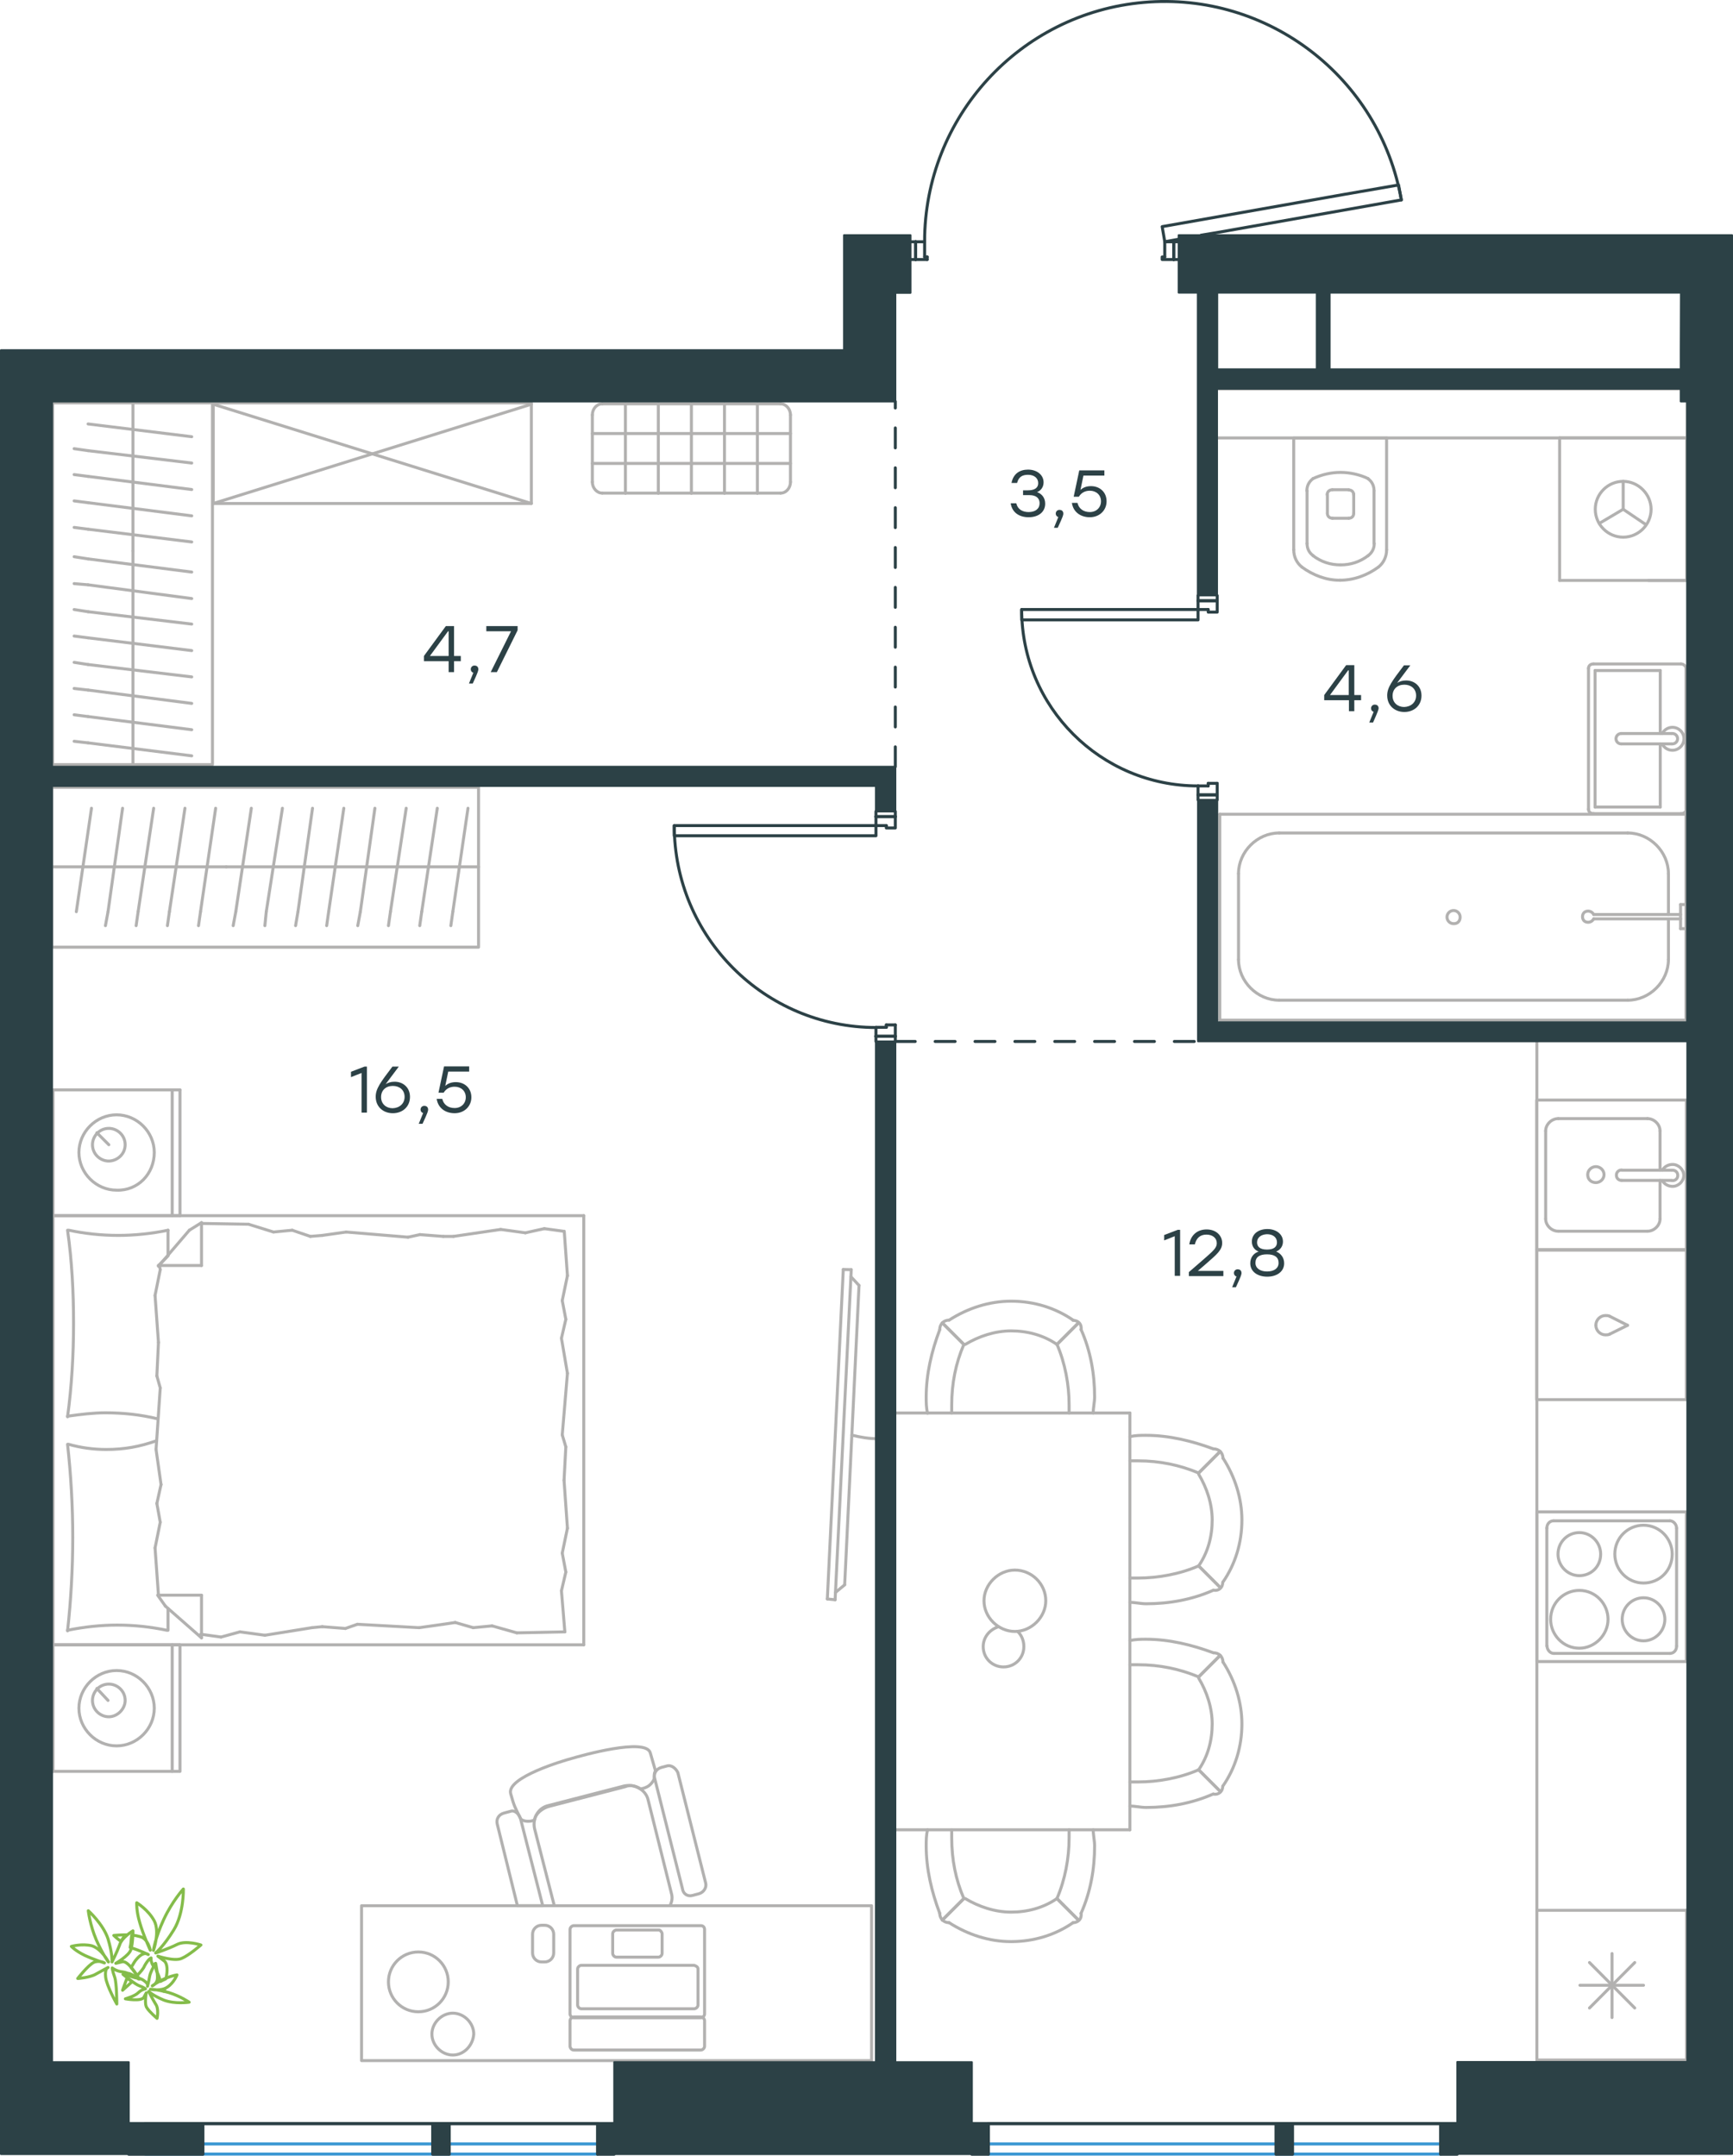 <?xml version="1.0" encoding="utf-8"?>
<!-- Generator: Adobe Illustrator 26.5.0, SVG Export Plug-In . SVG Version: 6.00 Build 0)  -->
<svg version="1.1" id="Слой_1" xmlns="http://www.w3.org/2000/svg" xmlns:xlink="http://www.w3.org/1999/xlink" x="0px" y="0px"
	 viewBox="0 0 869.5 1081.5" style="enable-background:new 0 0 869.5 1081.5;" xml:space="preserve">
<style type="text/css">
	.st0{fill:none;stroke:#B2B1B0;stroke-width:1.5;stroke-linecap:round;stroke-linejoin:round;stroke-miterlimit:22.926;}
	.st1{fill:none;stroke:#2C4146;stroke-width:1.5;stroke-linecap:round;stroke-linejoin:round;stroke-miterlimit:22.926;}
	.st2{fill:none;stroke:#3996D2;stroke-width:1.5;stroke-linecap:round;stroke-linejoin:round;stroke-miterlimit:22.926;}
	.st3{fill:none;stroke:#2C4146;stroke-width:1.5;stroke-linecap:round;stroke-linejoin:round;stroke-miterlimit:10;}
	
		.st4{fill:none;stroke:#2C4146;stroke-width:1.5;stroke-linecap:round;stroke-linejoin:round;stroke-miterlimit:22.926;stroke-dasharray:10,10,0,0,0,0;}
	.st5{fill:#2C4146;}
	.st6{fill:#2C4146;stroke:#2C4146;stroke-linecap:round;stroke-linejoin:round;stroke-miterlimit:10;}
	.st7{fill:none;stroke:#84BC4A;stroke-width:1.5;stroke-linecap:round;stroke-linejoin:round;stroke-miterlimit:22.926;}
</style>
<g>
	<g>
		<line class="st0" x1="25.9" y1="434.9" x2="113.5" y2="434.9"/>
		<line class="st0" x1="99.6" y1="464.4" x2="100.6" y2="457.4"/>
		<line class="st0" x1="100.6" y1="457.4" x2="108.2" y2="405.5"/>
		<line class="st0" x1="84" y1="464.4" x2="85" y2="457.4"/>
		<line class="st0" x1="85" y1="457.4" x2="92.8" y2="405.5"/>
		<line class="st0" x1="68.3" y1="464.4" x2="69.3" y2="457.4"/>
		<line class="st0" x1="69.3" y1="457.4" x2="77.1" y2="405.5"/>
		<line class="st0" x1="52.9" y1="464.4" x2="54.2" y2="457.4"/>
		<line class="st0" x1="54.2" y1="457.4" x2="61.5" y2="405.5"/>
		<line class="st0" x1="38.3" y1="457.4" x2="45.9" y2="405.5"/>
		<rect x="25.9" y="395" class="st0" width="214.2" height="80.2"/>
		<line class="st0" x1="113.5" y1="434.9" x2="240.1" y2="434.9"/>
		<line class="st0" x1="226.2" y1="464.4" x2="227.2" y2="457.4"/>
		<line class="st0" x1="227.2" y1="457.4" x2="234.8" y2="405.5"/>
		<line class="st0" x1="210.6" y1="464.4" x2="211.6" y2="457.4"/>
		<line class="st0" x1="211.6" y1="457.4" x2="219.4" y2="405.5"/>
		<line class="st0" x1="194.9" y1="464.4" x2="195.9" y2="457.4"/>
		<line class="st0" x1="195.9" y1="457.4" x2="203.8" y2="405.5"/>
		<line class="st0" x1="179.5" y1="464.4" x2="180.8" y2="457.4"/>
		<line class="st0" x1="180.8" y1="457.4" x2="188.1" y2="405.5"/>
		<line class="st0" x1="163.9" y1="464.4" x2="164.9" y2="457.4"/>
		<line class="st0" x1="164.9" y1="457.4" x2="172.5" y2="405.5"/>
		<line class="st0" x1="148.3" y1="464.4" x2="149.5" y2="457.4"/>
		<line class="st0" x1="149.5" y1="457.4" x2="156.8" y2="405.5"/>
		<line class="st0" x1="132.9" y1="464.4" x2="133.6" y2="457.4"/>
		<line class="st0" x1="133.6" y1="457.4" x2="141.7" y2="405.5"/>
		<line class="st0" x1="118.3" y1="457.4" x2="126.1" y2="405.5"/>
		<line class="st0" x1="117" y1="464.4" x2="118.3" y2="457.4"/>
	</g>
	<g>
		<line class="st0" x1="66.7" y1="202.1" x2="66.7" y2="276.4"/>
		<line class="st0" x1="37.2" y1="264.6" x2="44.2" y2="265.5"/>
		<line class="st0" x1="44.2" y1="265.5" x2="96.2" y2="271.9"/>
		<line class="st0" x1="37.2" y1="251.3" x2="44.2" y2="252.2"/>
		<line class="st0" x1="44.2" y1="252.2" x2="96.2" y2="258.8"/>
		<line class="st0" x1="37.2" y1="238.1" x2="44.2" y2="239"/>
		<line class="st0" x1="44.2" y1="239" x2="96.2" y2="245.6"/>
		<line class="st0" x1="37.2" y1="225.1" x2="44.2" y2="226.1"/>
		<line class="st0" x1="44.2" y1="226.1" x2="96.2" y2="232.3"/>
		<line class="st0" x1="44.2" y1="212.7" x2="96.2" y2="219.1"/>
		<rect x="26.4" y="202.1" class="st0" width="80.2" height="181.5"/>
		<line class="st0" x1="66.7" y1="276.4" x2="66.7" y2="383.6"/>
		<line class="st0" x1="37.2" y1="371.9" x2="44.2" y2="372.7"/>
		<line class="st0" x1="44.2" y1="372.7" x2="96.2" y2="379.2"/>
		<line class="st0" x1="37.2" y1="358.6" x2="44.2" y2="359.5"/>
		<line class="st0" x1="44.2" y1="359.5" x2="96.2" y2="366.1"/>
		<line class="st0" x1="37.2" y1="345.4" x2="44.2" y2="346.2"/>
		<line class="st0" x1="44.2" y1="346.2" x2="96.2" y2="352.9"/>
		<line class="st0" x1="37.2" y1="332.3" x2="44.2" y2="333.4"/>
		<line class="st0" x1="44.2" y1="333.4" x2="96.2" y2="339.6"/>
		<line class="st0" x1="37.2" y1="319.1" x2="44.2" y2="320"/>
		<line class="st0" x1="44.2" y1="320" x2="96.2" y2="326.4"/>
		<line class="st0" x1="37.2" y1="305.8" x2="44.2" y2="306.9"/>
		<line class="st0" x1="44.2" y1="306.9" x2="96.2" y2="313.1"/>
		<line class="st0" x1="37.2" y1="292.8" x2="44.2" y2="293.4"/>
		<line class="st0" x1="44.2" y1="293.4" x2="96.2" y2="300.3"/>
		<line class="st0" x1="44.2" y1="280.4" x2="96.2" y2="287"/>
		<line class="st0" x1="37.2" y1="279.3" x2="44.2" y2="280.4"/>
	</g>
	<g>
		<rect x="107" y="202.1" class="st0" width="159.6" height="50.5"/>
		<line class="st0" x1="107" y1="252.6" x2="266.6" y2="202.8"/>
		<line class="st0" x1="107" y1="202.8" x2="266.6" y2="252.6"/>
	</g>
	<g>
		<line class="st0" x1="297.2" y1="241.8" x2="297.2" y2="208.2"/>
		<line class="st0" x1="302.2" y1="202.6" x2="391.6" y2="202.6"/>
		<line class="st0" x1="396.6" y1="208.2" x2="396.6" y2="241.8"/>
		<line class="st0" x1="391.6" y1="247.4" x2="302.2" y2="247.4"/>
		<line class="st0" x1="380" y1="202.6" x2="380" y2="247.5"/>
		<line class="st0" x1="396.6" y1="232.5" x2="297.2" y2="232.5"/>
		<line class="st0" x1="396.6" y1="217.5" x2="297.2" y2="217.5"/>
		<line class="st0" x1="313.8" y1="202.6" x2="313.8" y2="247.5"/>
		<line class="st0" x1="330.3" y1="202.6" x2="330.3" y2="247.5"/>
		<line class="st0" x1="346.9" y1="202.6" x2="346.9" y2="247.5"/>
		<line class="st0" x1="363.5" y1="202.6" x2="363.5" y2="247.5"/>
		<path class="st0" d="M297.2,208.2c0-3.1,2.2-5.6,5-5.6"/>
		<path class="st0" d="M396.6,241.8c0,3.1-2.2,5.6-5,5.6"/>
		<path class="st0" d="M391.6,202.6c2.7,0,5,2.5,5,5.6"/>
		<path class="st0" d="M302.2,247.4c-2.7,0-5-2.5-5-5.6"/>
	</g>
	<g>
		<path class="st0" d="M224.9,994.3c0-8.3-6.7-15-15-15s-15,6.7-15,15s6.7,15,15,15S224.9,1002.6,224.9,994.3z"/>
		<path class="st0" d="M227.2,1031c-5.6,0-10.5-4.9-10.5-10.5s4.9-10.5,10.5-10.5s10.5,4.9,10.5,10.5
			C237.3,1026.2,232.8,1031,227.2,1031z"/>
		<path class="st0" d="M277.9,955.3l-9.7-37.9c-1.1-5.3,1.9-10.5,7.1-11.6l37.9-9.8c5.2-1.1,10.9,1.9,12,7.1l11.6,46.5
			c0.7,2.3,0.4,4.1-0.4,6"/>
		<path class="st0" d="M340.1,889.3l13.9,55.2c0.7,2.3-0.8,4.9-3.4,5.6l-3,0.8c-2.6,0.8-4.9-0.8-5.2-3.4l-13.9-55.2
			c-0.7-2.6,0.8-4.9,3.4-5.6l3-0.8C336.8,885.5,339,887,340.1,889.3z"/>
		<path class="st0" d="M261.1,912.2l11.2,43.9h-12.7l-10.1-40.9c-0.7-2.6,0.8-4.9,3.4-5.6l3-0.8C257.7,908,259.9,909.2,261.1,912.2z
			"/>
		<path class="st0" d="M326.3,879.5l2.6,9c-0.7,0.8-0.7,2.3-0.7,4.1c-0.7,1.5-2.2,3.4-4.1,4.1c0,0-0.7,0.4-2.6,0.8
			c-2.6-1.5-4.9-2.3-7.9-1.1l-37.9,9.8c-3.4,0.8-7.1,3.7-7.5,6.8c-1.6,1.1-6.2,1.1-7.1-0.8c-2.7-5.5-3.1-5.8-4.9-12.4
			c-2-8.1,26.5-16.5,30.7-17.6C291.3,880.9,324.3,871.5,326.3,879.5z"/>
		<path class="st0" d="M353.5,1013.8v12.8c0,1.1-1.1,1.9-1.9,1.9h-63.7c-1.1,0-1.9-1.1-1.9-1.9v-12.8c0-1.1,1.1-1.9,1.9-1.9h63.7
			C352.8,1011.9,353.5,1013,353.5,1013.8z"/>
		<path class="st0" d="M350.2,987.9v18c0,1.1-1.1,1.9-1.9,1.9h-56.6c-1.1,0-1.9-1.1-1.9-1.9v-18c0-1.1,1.1-1.9,1.9-1.9h56.6
			C349.4,986.4,350.2,986.8,350.2,987.9z"/>
		<path class="st0" d="M332.2,970.2v9.8c0,1.1-1.1,1.9-1.9,1.9h-21c-1.1,0-1.9-1.1-1.9-1.9v-9.8c0-1.1,1.1-1.9,1.9-1.9h21.4
			C331.4,968.4,332.2,969.5,332.2,970.2z"/>
		<path class="st0" d="M353.5,968v42.4c0,1.1-1.1,1.9-1.9,1.9h-63.7c-1.1,0-1.9-1.1-1.9-1.9V968c0-1.1,1.1-1.9,1.9-1.9h63.7
			C352.8,966.1,353.5,966.9,353.5,968z"/>
		<rect x="181.4" y="956.1" class="st0" width="255.9" height="77.7"/>
		<path class="st0" d="M273.3,984.3h-1.6c-2.5,0-4.5-2-4.5-4.5v-9.4c0-2.5,2-4.5,4.5-4.5h1.6c2.5,0,4.5,2,4.5,4.5v9.4
			C277.8,982.3,275.8,984.3,273.3,984.3z"/>
	</g>
	<g>
		<g>
			<line class="st0" x1="26.6" y1="609.9" x2="26.6" y2="546.8"/>
			<line class="st0" x1="90.3" y1="546.8" x2="90.3" y2="609.9"/>
			<line class="st0" x1="90.3" y1="609.9" x2="26.6" y2="609.9"/>
			<line class="st0" x1="26.6" y1="546.8" x2="90.3" y2="546.8"/>
			<line class="st0" x1="54.6" y1="574.3" x2="48.6" y2="568.3"/>
			<line class="st0" x1="86.4" y1="546.8" x2="86.4" y2="609.9"/>
			<path class="st0" d="M77.4,578.2c0-10.3-8.6-18.9-18.9-18.9s-18.9,8.6-18.9,18.9c0,10.3,8.6,18.9,18.9,18.9
				C69.2,597.5,77.4,588.9,77.4,578.2z"/>
			<path class="st0" d="M62.8,574.3c0-4.7-3.9-8.2-8.2-8.2c-4.7,0-8.2,3.9-8.2,8.2c0,4.7,3.9,8.2,8.2,8.2
				C58.9,582.4,62.8,579,62.8,574.3z"/>
			<line class="st0" x1="26.6" y1="825.2" x2="26.6" y2="609.9"/>
			<line class="st0" x1="84.3" y1="807" x2="84.3" y2="817.9"/>
			<line class="st0" x1="79.5" y1="634.9" x2="101.1" y2="634.9"/>
			<line class="st0" x1="84.3" y1="630.1" x2="79.5" y2="634.9"/>
			<line class="st0" x1="292.9" y1="825.2" x2="26.6" y2="825.2"/>
			<line class="st0" x1="101.1" y1="613.4" x2="101.1" y2="634.9"/>
			<line class="st0" x1="26.6" y1="609.9" x2="292.9" y2="609.9"/>
			<line class="st0" x1="101.1" y1="821.7" x2="83" y2="805.8"/>
			<line class="st0" x1="83" y1="805.8" x2="79.1" y2="800.3"/>
			<line class="st0" x1="84.3" y1="617.2" x2="84.3" y2="629.8"/>
			<line class="st0" x1="79.5" y1="800.3" x2="101.1" y2="800.3"/>
			<line class="st0" x1="79.5" y1="635.3" x2="95" y2="617.2"/>
			<line class="st0" x1="95" y1="617.2" x2="101.1" y2="613.4"/>
			<line class="st0" x1="101.1" y1="821.7" x2="101.1" y2="800.3"/>
			<line class="st0" x1="283.9" y1="725.9" x2="283" y2="742.7"/>
			<line class="st0" x1="281.7" y1="671.4" x2="284.7" y2="689"/>
			<line class="st0" x1="282.1" y1="652.5" x2="283.9" y2="661.9"/>
			<line class="st0" x1="283.9" y1="661.9" x2="281.7" y2="671.4"/>
			<line class="st0" x1="282.1" y1="719.9" x2="283.9" y2="725.9"/>
			<line class="st0" x1="284.7" y1="689" x2="282.1" y2="719.9"/>
			<line class="st0" x1="283.1" y1="617.7" x2="284.7" y2="640"/>
			<line class="st0" x1="284.7" y1="640" x2="282.1" y2="652.5"/>
			<line class="st0" x1="281.7" y1="798.1" x2="283.4" y2="818.7"/>
			<line class="st0" x1="282.1" y1="779.2" x2="283.9" y2="788.7"/>
			<line class="st0" x1="283.9" y1="788.7" x2="281.7" y2="798.1"/>
			<line class="st0" x1="283" y1="742.7" x2="284.7" y2="766.7"/>
			<line class="st0" x1="284.7" y1="766.7" x2="282.1" y2="779.2"/>
			<line class="st0" x1="292.9" y1="825.2" x2="292.9" y2="609.9"/>
			<path class="st0" d="M33.9,724.6c1.7,15.5,2.6,30.9,2.6,46.8c0,15.5-0.9,31.4-2.6,46.8"/>
			<path class="st0" d="M78.6,722.8c-8.6,3-16.2,4.4-25.3,4.4c-6.5,0-12.9-0.9-18.9-2.6"/>
			<path class="st0" d="M33.9,817.9c8.2-1.7,16.8-2.6,24.9-2.6c8.6,0,16.8,0.9,24.9,2.6"/>
			<path class="st0" d="M33.9,710.5c6.5-0.9,12.9-1.7,18.9-1.7c9,0,17.6,0.9,26.2,3"/>
			<line class="st0" x1="155.7" y1="620.3" x2="161.7" y2="619.8"/>
			<line class="st0" x1="137.2" y1="618.1" x2="146.6" y2="617.2"/>
			<line class="st0" x1="146.6" y1="617.2" x2="155.7" y2="620.3"/>
			<line class="st0" x1="101.1" y1="613.8" x2="124.7" y2="614.2"/>
			<line class="st0" x1="124.7" y1="614.2" x2="137.2" y2="618.1"/>
			<line class="st0" x1="210.7" y1="619.4" x2="222.4" y2="620.3"/>
			<line class="st0" x1="161.7" y1="619.8" x2="173.7" y2="618.1"/>
			<line class="st0" x1="204.7" y1="620.7" x2="210.7" y2="619.4"/>
			<line class="st0" x1="173.7" y1="618.1" x2="204.7" y2="620.7"/>
			<line class="st0" x1="222.4" y1="620.3" x2="227.5" y2="620.3"/>
			<line class="st0" x1="263.6" y1="618.5" x2="273.1" y2="616.4"/>
			<line class="st0" x1="273.1" y1="616.4" x2="282.6" y2="617.7"/>
			<line class="st0" x1="227.5" y1="620.3" x2="251.2" y2="616.8"/>
			<line class="st0" x1="251.2" y1="616.8" x2="263.6" y2="618.5"/>
			<line class="st0" x1="228.4" y1="814" x2="222.4" y2="814.9"/>
			<line class="st0" x1="246.9" y1="815.7" x2="237.4" y2="816.6"/>
			<line class="st0" x1="237.4" y1="816.6" x2="228.4" y2="814"/>
			<line class="st0" x1="283.4" y1="818.7" x2="259.3" y2="819.2"/>
			<line class="st0" x1="259.3" y1="819.2" x2="246.9" y2="815.7"/>
			<line class="st0" x1="173.3" y1="817" x2="161.7" y2="816.1"/>
			<line class="st0" x1="222.4" y1="814.9" x2="210.3" y2="816.6"/>
			<line class="st0" x1="179.3" y1="814.9" x2="173.3" y2="817"/>
			<line class="st0" x1="210.3" y1="816.6" x2="179.3" y2="814.9"/>
			<line class="st0" x1="161.7" y1="816.1" x2="156.5" y2="816.6"/>
			<line class="st0" x1="101.5" y1="820" x2="100.6" y2="820"/>
			<line class="st0" x1="120.4" y1="818.7" x2="110.9" y2="821.3"/>
			<line class="st0" x1="110.9" y1="821.3" x2="101.5" y2="820"/>
			<line class="st0" x1="156.5" y1="816.6" x2="132.9" y2="820.4"/>
			<line class="st0" x1="132.9" y1="820.4" x2="120.4" y2="818.7"/>
			<path class="st0" d="M33.9,617.2c2.2,15.5,3,30.9,3,46.8c0,15.5-0.9,31.4-3,46.8"/>
			<path class="st0" d="M84.3,617.2c-8.2,1.7-16.8,2.6-24.9,2.6c-8.6,0-16.8-0.9-24.9-2.6"/>
			<line class="st0" x1="78.7" y1="690.3" x2="79.5" y2="673.5"/>
			<line class="st0" x1="80.8" y1="744.8" x2="78.3" y2="727.2"/>
			<line class="st0" x1="80.4" y1="763.7" x2="78.7" y2="754.3"/>
			<line class="st0" x1="78.7" y1="754.3" x2="80.8" y2="744.8"/>
			<line class="st0" x1="80.4" y1="696.3" x2="78.7" y2="690.3"/>
			<line class="st0" x1="78.3" y1="727.2" x2="80.4" y2="696.3"/>
			<line class="st0" x1="79.5" y1="800.3" x2="77.8" y2="776.6"/>
			<line class="st0" x1="77.8" y1="776.6" x2="80.4" y2="763.7"/>
			<line class="st0" x1="80.4" y1="637" x2="80" y2="634.9"/>
			<line class="st0" x1="79.5" y1="673.5" x2="77.8" y2="649.9"/>
			<line class="st0" x1="77.8" y1="649.9" x2="80.4" y2="637"/>
			<line class="st0" x1="26.6" y1="888.7" x2="26.6" y2="825.2"/>
			<line class="st0" x1="90.3" y1="825.2" x2="90.3" y2="888.7"/>
			<line class="st0" x1="89.9" y1="888.7" x2="26.6" y2="888.7"/>
			<line class="st0" x1="26.6" y1="825.2" x2="89.9" y2="825.2"/>
			<line class="st0" x1="54.2" y1="853.1" x2="48.6" y2="847.1"/>
			<line class="st0" x1="86.4" y1="825.2" x2="86.4" y2="888.7"/>
			<path class="st0" d="M77.4,857c0-10.3-8.6-18.9-18.9-18.9s-18.9,8.6-18.9,18.9c0,10.3,8.6,18.9,18.9,18.9S77.4,867.3,77.4,857z"
				/>
			<path class="st0" d="M62.8,853.1c0-4.7-3.9-8.2-8.2-8.2c-4.7,0-8.2,3.9-8.2,8.2c0,4.7,3.9,8.2,8.2,8.2S62.8,857.4,62.8,853.1z"/>
		</g>
		<g>
			<path class="st0" d="M427.4,720c4.4,1.1,8.7,1.8,13,1.8"/>
			<line class="st0" x1="419" y1="802.6" x2="427.1" y2="637"/>
			<line class="st0" x1="423.1" y1="636.9" x2="415.1" y2="802.2"/>
			<line class="st0" x1="415.1" y1="802.2" x2="419" y2="802.6"/>
			<line class="st0" x1="431" y1="644.9" x2="423.8" y2="795.1"/>
			<line class="st0" x1="427" y1="640.6" x2="431" y2="644.9"/>
			<line class="st0" x1="423.8" y1="795.1" x2="419.1" y2="799"/>
			<line class="st0" x1="423.1" y1="636.9" x2="427.1" y2="637"/>
		</g>
	</g>
	<g>
		<line class="st0" x1="846.2" y1="958.4" x2="846.2" y2="1033.5"/>
		<line class="st0" x1="808.8" y1="980.1" x2="808.8" y2="1012.2"/>
		<line class="st0" x1="797.5" y1="1007.4" x2="820.2" y2="984.6"/>
		<line class="st0" x1="797.5" y1="984.6" x2="820.2" y2="1007.4"/>
		<line class="st0" x1="792.7" y1="996" x2="824.6" y2="996"/>
		<line class="st0" x1="846.2" y1="1033.5" x2="771.1" y2="1033.5"/>
		<line class="st0" x1="771.1" y1="958.4" x2="771.1" y2="1033.5"/>
		<line class="st0" x1="846.2" y1="958.4" x2="771.1" y2="958.4"/>
	</g>
	<g>
		<rect x="771" y="551.9" class="st0" width="75.1" height="75"/>
		<line class="st0" x1="813.6" y1="592.2" x2="838.8" y2="592.2"/>
		<line class="st0" x1="832.9" y1="587.1" x2="832.9" y2="567.4"/>
		<line class="st0" x1="775.5" y1="567.4" x2="775.5" y2="611.5"/>
		<line class="st0" x1="832.9" y1="611.5" x2="832.9" y2="592.2"/>
		<line class="st0" x1="781.8" y1="617.7" x2="826.6" y2="617.7"/>
		<line class="st0" x1="838.8" y1="587.1" x2="813.6" y2="587.1"/>
		<line class="st0" x1="826.6" y1="561.2" x2="781.8" y2="561.2"/>
		<path class="st0" d="M813.6,592.2L813.6,592.2c-1.5,0-2.6-1.1-2.6-2.6s1.1-2.6,2.6-2.6"/>
		<path class="st0" d="M826.6,561.2c3.3,0,6.3,2.9,6.3,6.2"/>
		<path class="st0" d="M834,587.1c1.1-1.8,3-2.9,5.2-2.9c3,0,5.6,2.6,5.6,5.5s-2.6,5.5-5.6,5.5c-2.2,0-4.1-1.1-5.2-2.9"/>
		<path class="st0" d="M781.8,617.7c-3.3,0-6.3-2.9-6.3-6.2"/>
		<path class="st0" d="M832.9,611.5c0,3.3-3,6.2-6.3,6.2"/>
		<path class="st0" d="M775.5,567.4c0-3.3,3-6.2,6.3-6.2"/>
		<path class="st0" d="M838.8,587.1h0.4c1.5,0,2.6,1.1,2.6,2.6s-1.1,2.6-2.6,2.6h-0.4"/>
		<path class="st0" d="M800.7,593.3c2.2,0,4.1-1.8,4.1-4s-1.9-4-4.1-4c-2.2,0-4.1,1.8-4.1,4C796.6,591.8,798.4,593.3,800.7,593.3z"
			/>
	</g>
	<g>
		<path class="st0" d="M803.1,779.7c0-5.9-4.8-10.8-10.7-10.8s-10.7,4.8-10.7,10.8c0,5.9,4.8,10.8,10.7,10.8S803.1,786,803.1,779.7z
			"/>
		<path class="st0" d="M806.8,812.4c0-7.8-6.3-14.5-14.4-14.5c-7.8,0-14.4,6.3-14.4,14.5c0,7.8,6.3,14.5,14.4,14.5
			C800.2,826.9,806.8,820.2,806.8,812.4z"/>
		<path class="st0" d="M835.3,812.4c0-5.9-4.8-10.8-10.7-10.8s-10.7,4.8-10.7,10.8c0,5.9,4.8,10.8,10.7,10.8
			S835.3,818.3,835.3,812.4z"/>
		<path class="st0" d="M839,779.7c0-7.8-6.3-14.5-14.4-14.5c-7.8,0-14.4,6.3-14.4,14.5c0,7.8,6.3,14.5,14.4,14.5
			S839,787.9,839,779.7z"/>
		<line class="st0" x1="776.1" y1="825.8" x2="776.1" y2="766.7"/>
		<line class="st0" x1="837.9" y1="829.5" x2="779.5" y2="829.5"/>
		<line class="st0" x1="841.2" y1="766.7" x2="841.2" y2="825.8"/>
		<line class="st0" x1="779.5" y1="763" x2="837.9" y2="763"/>
		<path class="st0" d="M841.2,825.8L841.2,825.8c0,2.2-1.5,3.7-3.3,3.7"/>
		<path class="st0" d="M776.1,766.7L776.1,766.7c0-2.2,1.5-3.7,3.3-3.7"/>
		<path class="st0" d="M779.5,829.5L779.5,829.5c-1.8,0-3.3-1.9-3.3-3.7"/>
		<path class="st0" d="M837.9,763L837.9,763c1.8,0,3.3,1.9,3.3,3.7"/>
		<rect x="771.1" y="758.5" class="st0" width="75" height="75.1"/>
	</g>
	<g>
		<rect x="771" y="627.2" class="st0" width="75.1" height="75"/>
		<line class="st0" x1="816.6" y1="664.9" x2="807.7" y2="660.4"/>
		<line class="st0" x1="807.7" y1="669.3" x2="816.6" y2="664.9"/>
		<path class="st0" d="M807.7,669.3c-0.7,0.4-1.5,0.4-2.2,0.4c-2.6,0-4.8-2.2-4.8-4.8"/>
		<path class="st0" d="M807.7,660.4c-0.7-0.4-1.5-0.4-2.2-0.4c-2.6,0-4.8,2.2-4.8,4.8"/>
	</g>
	<line class="st0" x1="771.1" y1="958.4" x2="771.1" y2="520.4"/>
	<g>
		<line class="st0" x1="447" y1="918" x2="447" y2="708.9"/>
		<line class="st0" x1="566.9" y1="708.9" x2="566.9" y2="918"/>
		<path class="st0" d="M601.4,785.6c4.7-6.8,6.8-14.9,6.8-23s-2.7-16.2-6.8-23"/>
		<path class="st0" d="M566.9,803.9c2.7,0,5.4,0.7,8.1,0.7c11.5,0,23-2,33.8-6.8"/>
		<path class="st0" d="M608.8,726.9c-10.8-4-22.3-6.8-33.8-6.8c-2.7,0-5.4,0-8.1,0.7"/>
		<path class="st0" d="M566.9,791.7c1.4,0,2.7,0,4.1,0c10.1,0,21-2,30.4-6.1"/>
		<path class="st0" d="M601.4,739c-9.5-4-19.6-6.1-30.4-6.1c-1.4,0-2.7,0-4.1,0"/>
		<path class="st0" d="M613.6,793.7c6.1-8.8,9.5-19.6,9.5-31.1c0-10.8-3.4-21.6-9.5-31.1"/>
		<line class="st0" x1="601.4" y1="785.6" x2="612.2" y2="796.4"/>
		<line class="st0" x1="601.4" y1="739" x2="612.2" y2="728.2"/>
		<line class="st0" x1="601.4" y1="785.6" x2="612.2" y2="796.4"/>
		<line class="st0" x1="601.4" y1="739" x2="612.2" y2="728.2"/>
		<path class="st0" d="M613.6,731.6c0-2.7-2-4.7-4.7-4.7"/>
		<path class="st0" d="M608.8,797.8c2.7,0.5,4.7-1.3,4.7-4"/>
		<path class="st0" d="M601.4,887.9c4.7-6.8,6.8-14.9,6.8-23s-2.7-16.2-6.8-23"/>
		<path class="st0" d="M566.9,906.1c2.7,0,5.4,0.7,8.1,0.7c11.5,0,23-2,33.8-6.8"/>
		<path class="st0" d="M608.8,829.2c-10.8-4-22.3-6.8-33.8-6.8c-2.7,0-5.4,0-8.1,0.7"/>
		<path class="st0" d="M566.9,894c1.4,0,2.7,0,4.1,0c10.1,0,21-2,30.4-6.1"/>
		<path class="st0" d="M601.4,841.3c-9.5-4-19.6-6.1-30.4-6.1c-1.4,0-2.7,0-4.1,0"/>
		<path class="st0" d="M613.6,896c6.1-8.8,9.5-19.6,9.5-31.1c0-10.8-3.4-21.6-9.5-31.1"/>
		<line class="st0" x1="601.4" y1="887.9" x2="612.2" y2="898.7"/>
		<line class="st0" x1="601.4" y1="841.3" x2="612.2" y2="830.5"/>
		<line class="st0" x1="601.4" y1="887.9" x2="612.2" y2="898.7"/>
		<line class="st0" x1="601.4" y1="841.3" x2="612.2" y2="830.5"/>
		<path class="st0" d="M613.6,833.9c0-2.7-2-4.7-4.7-4.7"/>
		<path class="st0" d="M608.8,900.1c2.7,0.5,4.7-1.4,4.7-4"/>
		<path class="st0" d="M548.5,708.9c0-2.7,0.7-5.4,0.7-8.1c0-11.5-2-23-6.8-33.8"/>
		<path class="st0" d="M471.5,667.1c-4.1,10.8-6.8,22.3-6.8,33.8c0,2.7,0,5.4,0.7,8.1"/>
		<path class="st0" d="M483.6,674.5c-4.1,9.5-6.1,19.6-6.1,30.4c0,1.4,0,2.7,0,4"/>
		<line class="st0" x1="483.6" y1="674.5" x2="472.8" y2="663.7"/>
		<line class="st0" x1="483.6" y1="674.5" x2="472.8" y2="663.7"/>
		<path class="st0" d="M476.2,662.3c-2.7,0-4.7,2-4.7,4.7"/>
		<path class="st0" d="M548.5,918c0,2.7,0.7,5.4,0.7,8.1c0,11.5-2,23-6.8,33.8"/>
		<path class="st0" d="M471.5,959.9c-4.1-10.8-6.8-22.3-6.8-33.8c0-2.7,0-5.4,0.7-8.1"/>
		<path class="st0" d="M483.6,952.5c-4.1-9.5-6.1-19.6-6.1-30.4c0-1.4,0-2.7,0-4"/>
		<line class="st0" x1="483.6" y1="952.5" x2="472.8" y2="963.3"/>
		<line class="st0" x1="483.6" y1="952.5" x2="472.8" y2="963.3"/>
		<path class="st0" d="M476.2,964.6c-2.7,0-4.7-2-4.7-4.7"/>
		<line class="st0" x1="447" y1="708.9" x2="566.9" y2="708.9"/>
		<line class="st0" x1="566.9" y1="918" x2="447" y2="918"/>
		<path class="st0" d="M509.2,787.7c-8.3,0-15.5,7.2-15.5,15.4c0,8.3,7.2,15.4,15.5,15.4s15.5-7.2,15.5-15.4
			C524.7,794.5,517.5,787.7,509.2,787.7z"/>
		<path class="st0" d="M510.7,818.6c1.9,1.9,3,4.5,3,7.5c0,5.7-4.5,10.2-10.2,10.2s-10.2-4.5-10.2-10.2c0-4.5,3-8.3,7.2-9.8"/>
		<path class="st0" d="M530.3,674.5c-6.8-4.7-14.9-6.8-23-6.8c-8.1,0-16.2,2.7-23,6.8"/>
		<path class="st0" d="M536.4,708.9c0-1.3,0-2.7,0-4.1c0-10.1-2-20.9-6.1-30.4"/>
		<path class="st0" d="M538.4,662.3c-8.8-6.1-19.6-9.5-31.1-9.5c-10.8,0-21.6,3.4-31.1,9.5"/>
		<line class="st0" x1="530.3" y1="674.5" x2="541.1" y2="663.7"/>
		<line class="st0" x1="530.3" y1="674.5" x2="541.1" y2="663.7"/>
		<path class="st0" d="M542.4,667.1c0.5-2.7-1.4-4.7-4.1-4.7"/>
		<path class="st0" d="M530.3,952.5c-6.8,4.7-14.9,6.8-23,6.8c-8.1,0-16.2-2.7-23-6.8"/>
		<path class="st0" d="M536.4,918c0,1.3,0,2.7,0,4.1c0,10.1-2,20.9-6.1,30.4"/>
		<path class="st0" d="M538.4,964.6c-8.8,6.1-19.6,9.5-31.1,9.5c-10.8,0-21.6-3.4-31.1-9.5"/>
		<line class="st0" x1="530.3" y1="952.5" x2="541.1" y2="963.3"/>
		<line class="st0" x1="530.3" y1="952.5" x2="541.1" y2="963.3"/>
		<path class="st0" d="M542.4,959.9c0.5,2.7-1.4,4.7-4.1,4.7"/>
	</g>
	<g>
		<line class="st0" x1="696.1" y1="219.8" x2="649.1" y2="219.8"/>
		<g>
			<line class="st0" x1="695.7" y1="275.8" x2="695.7" y2="219.8"/>
			<line class="st0" x1="655.8" y1="246.2" x2="655.8" y2="272.7"/>
			<line class="st0" x1="689.4" y1="272.7" x2="689.4" y2="246.2"/>
			<line class="st0" x1="666" y1="247.8" x2="666" y2="257.5"/>
			<line class="st0" x1="679.2" y1="257.5" x2="679.2" y2="247.8"/>
			<line class="st0" x1="676.7" y1="245.7" x2="668.5" y2="245.7"/>
			<line class="st0" x1="649.1" y1="219.8" x2="649.1" y2="275.8"/>
			<line class="st0" x1="668.5" y1="260" x2="676.7" y2="260"/>
			<path class="st0" d="M653.2,284.5c5.6,4.1,12.2,6.6,18.9,6.6c0,0,0,0,0.5,0"/>
			<path class="st0" d="M668.5,245.7c-1.5,0-2.6,1-2.6,2.5"/>
			<path class="st0" d="M658.8,240.1c-2,1.5-3.1,3.6-3.1,6.1"/>
			<path class="st0" d="M666,257.5c0,1.5,1,2.5,2.6,2.5"/>
			<path class="st0" d="M658.8,278.8c4.1,3.1,8.7,4.6,13.8,4.6"/>
			<path class="st0" d="M676.7,260c1.5,0,2.5-1,2.5-2.5"/>
			<path class="st0" d="M679.2,248.3c0-1.5-1-2.5-2.5-2.5"/>
			<path class="st0" d="M689.4,246.2c0-2.5-1-4.6-3.1-6.1"/>
			<path class="st0" d="M686.4,240.1c-4.1-2-9.2-3.1-13.8-3.1s-9.2,1-13.8,3.1"/>
			<path class="st0" d="M686.4,278.8c2-1.5,3.1-3.6,3.1-6.1"/>
			<path class="st0" d="M672.2,291.1L672.2,291.1c7.1,0,13.8-2.5,19.4-6.6"/>
			<path class="st0" d="M649.1,275.8c0,3.6,1.5,6.6,4.1,8.7"/>
			<path class="st0" d="M691.6,284.5c2.5-2,4.1-5.1,4.1-8.7"/>
			<path class="st0" d="M672.6,283.4L672.6,283.4c5.1,0,9.7-1.5,13.8-4.6"/>
			<path class="st0" d="M655.8,272.7c0,2.5,1,4.6,3.1,6.1"/>
		</g>
		<rect x="608.4" y="195.1" class="st0" width="238.1" height="24.6"/>
	</g>
	<g>
		<line class="st0" x1="800.3" y1="336.4" x2="833" y2="336.4"/>
		<line class="st0" x1="833" y1="336.4" x2="833" y2="368"/>
		<line class="st0" x1="833" y1="373.2" x2="833" y2="404.9"/>
		<line class="st0" x1="800.3" y1="404.9" x2="800.3" y2="336.4"/>
		<line class="st0" x1="833" y1="404.9" x2="800.3" y2="404.9"/>
		<line class="st0" x1="845.9" y1="406" x2="845.9" y2="335.3"/>
		<line class="st0" x1="799.5" y1="408.2" x2="843.4" y2="408.2"/>
		<line class="st0" x1="797" y1="335.3" x2="797" y2="406"/>
		<line class="st0" x1="843.4" y1="333.1" x2="799.5" y2="333.1"/>
		<path class="st0" d="M799.5,333.1c-1.5,0-2.5,0.9-2.5,2.2"/>
		<path class="st0" d="M797,406c0,1.3,1,2.2,2.6,2.2"/>
		<path class="st0" d="M843.4,408.2c1.5,0,2.6-0.9,2.6-2.2"/>
		<path class="st0" d="M845.9,335.3c0-0.9-1-2.2-2.5-2.2"/>
		<line class="st0" x1="813.4" y1="373.2" x2="838.7" y2="373.2"/>
		<line class="st0" x1="838.7" y1="368" x2="813.4" y2="368"/>
		<path class="st0" d="M813.4,373.2L813.4,373.2c-1.5,0-2.6-1.2-2.6-2.6s1.2-2.6,2.6-2.6l0,0"/>
		<path class="st0" d="M834,368c1-1.9,3-3.1,5.1-3.1c3.2,0,5.8,2.6,5.8,5.7c0,3.2-2.6,5.8-5.8,5.8c-2.2,0-4.1-1.2-5.1-3.1"/>
		<path class="st0" d="M838.7,368c0.1,0,0.3,0,0.4,0c1.5,0,2.6,1.2,2.6,2.6c0,1.5-1.2,2.6-2.6,2.6c-0.1,0-0.3,0-0.4,0"/>
	</g>
	<g>
		<line class="st0" x1="837.1" y1="461.8" x2="837.1" y2="481.4"/>
		<line class="st0" x1="837.1" y1="438.3" x2="837.1" y2="458.8"/>
		<line class="st0" x1="816.7" y1="501.8" x2="641.8" y2="501.8"/>
		<line class="st0" x1="621.4" y1="481.4" x2="621.4" y2="438.3"/>
		<line class="st0" x1="612" y1="408.5" x2="845.9" y2="408.5"/>
		<line class="st0" x1="612" y1="511.8" x2="612" y2="408.5"/>
		<line class="st0" x1="641.8" y1="417.9" x2="816.7" y2="417.9"/>
		<line class="st0" x1="845.9" y1="511.8" x2="612" y2="511.8"/>
		<line class="st0" x1="845.9" y1="408.5" x2="845.9" y2="511.8"/>
		<path class="st0" d="M621.4,481.4c0,11,9.4,20.4,20.4,20.4"/>
		<path class="st0" d="M837.1,438.3c0-11-9.4-20.4-20.4-20.4"/>
		<path class="st0" d="M641.8,417.9c-11,0-20.4,9.4-20.4,20.4"/>
		<path class="st0" d="M816.7,501.8c11,0,20.4-9.4,20.4-20.4"/>
		<line class="st0" x1="845.9" y1="505.7" x2="845.9" y2="508.5"/>
		<line class="st0" x1="843.2" y1="461" x2="799.6" y2="461"/>
		<line class="st0" x1="799.6" y1="458.8" x2="843.2" y2="458.8"/>
		<line class="st0" x1="845.9" y1="453.8" x2="845.9" y2="465.9"/>
		<line class="st0" x1="845.9" y1="465.9" x2="843.2" y2="465.9"/>
		<line class="st0" x1="843.2" y1="465.9" x2="843.2" y2="453.8"/>
		<line class="st0" x1="843.2" y1="453.8" x2="845.9" y2="453.8"/>
		<path class="st0" d="M799.6,458.8c-0.6-1.1-1.7-1.7-2.8-1.7c-1.7,0-2.8,1.1-2.8,2.8c0,1.7,1.1,2.8,2.8,2.8c1.1,0,2.2-0.6,2.8-1.7"
			/>
		<path class="st0" d="M732.6,460.1c0-1.8-1.5-3.3-3.3-3.3s-3.3,1.5-3.3,3.3s1.5,3.3,3.3,3.3C731.4,463.5,732.6,462,732.6,460.1z"/>
	</g>
	<g>
		<line class="st0" x1="846.3" y1="219.7" x2="782.5" y2="219.7"/>
		<g>
			<line class="st0" x1="782.5" y1="291.2" x2="782.5" y2="219.7"/>
			<line class="st0" x1="827.1" y1="291.2" x2="846.3" y2="291.2"/>
			<line class="st0" x1="782.5" y1="291.2" x2="846.3" y2="291.2"/>
			<line class="st0" x1="814.4" y1="255.5" x2="825.8" y2="263.2"/>
			<line class="st0" x1="814.4" y1="255.5" x2="814.4" y2="241.5"/>
			<line class="st0" x1="814.4" y1="255.5" x2="802.4" y2="262.6"/>
			<path class="st0" d="M814.4,241.5c-7.7,0-14,6.3-14,14c0,7.7,6.3,14,14,14s14-6.3,14-14C828.4,248,822.1,241.5,814.4,241.5z"/>
			<line class="st0" x1="846.3" y1="291.2" x2="846.3" y2="219.7"/>
		</g>
	</g>
</g>
<line class="st1" x1="495.9" y1="1065.4" x2="722.8" y2="1065.4"/>
<line class="st1" x1="495.9" y1="1065.4" x2="722.8" y2="1065.4"/>
<line class="st2" x1="495.9" y1="1080.7" x2="722.8" y2="1080.7"/>
<line class="st2" x1="495.9" y1="1075.6" x2="722.8" y2="1075.6"/>
<rect x="487.6" y="1065.4" class="st1" width="8.3" height="15.4"/>
<rect x="722.8" y="1065.4" class="st1" width="8.3" height="15.4"/>
<rect x="640.2" y="1065.4" class="st1" width="8.3" height="15.4"/>
<line class="st1" x1="72.9" y1="1065.4" x2="299.8" y2="1065.4"/>
<line class="st1" x1="72.9" y1="1065.4" x2="299.8" y2="1065.4"/>
<line class="st2" x1="72.9" y1="1080.7" x2="299.8" y2="1080.7"/>
<line class="st2" x1="72.9" y1="1075.6" x2="299.8" y2="1075.6"/>
<rect x="64.6" y="1065.4" class="st1" width="37.2" height="15.4"/>
<rect x="299.8" y="1065.4" class="st1" width="8.3" height="15.4"/>
<rect x="217.1" y="1065.4" class="st1" width="8.3" height="15.4"/>
<line class="st3" x1="601.1" y1="398.8" x2="601.1" y2="401.3"/>
<polyline class="st3" points="601.1,298.8 601.1,301.4 601.1,305.8 "/>
<line class="st3" x1="601.1" y1="394.3" x2="601.1" y2="398.8"/>
<path class="st3" d="M512.6,305.8c0,48.9,39.6,88.5,88.5,88.5"/>
<line class="st3" x1="610.7" y1="398.8" x2="610.7" y2="393"/>
<line class="st3" x1="610.7" y1="301.4" x2="610.7" y2="298.8"/>
<line class="st3" x1="601.1" y1="305.8" x2="606.2" y2="305.8"/>
<polyline class="st3" points="610.7,301.4 610.7,307.1 606.2,307.1 606.2,305.8 "/>
<line class="st3" x1="606.2" y1="394.3" x2="606.2" y2="393"/>
<line class="st3" x1="610.7" y1="401.3" x2="610.7" y2="398.8"/>
<line class="st3" x1="601.1" y1="394.3" x2="606.2" y2="394.3"/>
<line class="st3" x1="606.2" y1="393" x2="610.7" y2="393"/>
<line class="st3" x1="601.1" y1="301.4" x2="610.7" y2="301.4"/>
<line class="st3" x1="601.1" y1="398.8" x2="610.7" y2="398.8"/>
<line class="st3" x1="601.1" y1="301.4" x2="610.7" y2="301.4"/>
<line class="st3" x1="601.1" y1="398.8" x2="610.7" y2="398.8"/>
<polygon class="st3" points="572.9,305.8 512.6,305.8 512.6,311 540.7,311 601.1,311 601.1,305.8 "/>
<line class="st3" x1="439.5" y1="519.9" x2="439.5" y2="522.5"/>
<polyline class="st3" points="439.5,407.1 439.5,409.7 439.5,414.2 "/>
<line class="st3" x1="439.5" y1="515.4" x2="439.5" y2="519.9"/>
<path class="st3" d="M338.3,414.2c0,55.9,45.3,101.3,101.3,101.3"/>
<line class="st3" x1="449.2" y1="519.9" x2="449.2" y2="514.2"/>
<line class="st3" x1="449.2" y1="409.7" x2="449.2" y2="407.1"/>
<line class="st3" x1="439.5" y1="414.2" x2="444.7" y2="414.2"/>
<polyline class="st3" points="449.2,409.7 449.2,415.4 444.7,415.4 444.7,414.2 "/>
<line class="st3" x1="444.7" y1="515.4" x2="444.7" y2="514.2"/>
<line class="st3" x1="449.2" y1="522.5" x2="449.2" y2="519.9"/>
<line class="st3" x1="439.5" y1="515.4" x2="444.7" y2="515.4"/>
<line class="st3" x1="444.7" y1="514.2" x2="449.2" y2="514.2"/>
<line class="st3" x1="439.5" y1="409.7" x2="449.2" y2="409.7"/>
<line class="st3" x1="439.5" y1="519.9" x2="449.2" y2="519.9"/>
<line class="st3" x1="439.5" y1="409.7" x2="449.2" y2="409.7"/>
<line class="st3" x1="439.5" y1="519.9" x2="449.2" y2="519.9"/>
<polygon class="st3" points="411.3,414.2 338.3,414.2 338.3,419.3 366.4,419.3 439.5,419.3 439.5,414.2 "/>
<line class="st3" x1="459.4" y1="121.3" x2="456.8" y2="121.3"/>
<polyline class="st3" points="591.4,121.3 588.9,121.3 584.4,121.3 "/>
<line class="st3" x1="463.9" y1="121.3" x2="459.4" y2="121.3"/>
<path class="st3" d="M703.1,100.3c-10.9-61.5-67-104.5-129.2-99.1s-110,57.6-110,120"/>
<line class="st3" x1="459.4" y1="130.2" x2="465.2" y2="130.2"/>
<line class="st3" x1="588.9" y1="130.2" x2="591.4" y2="130.2"/>
<line class="st3" x1="584.4" y1="121.3" x2="584.4" y2="128.9"/>
<polyline class="st3" points="588.9,130.2 583.1,130.2 583.1,128.9 584.4,128.9 "/>
<line class="st3" x1="463.9" y1="128.9" x2="465.2" y2="128.9"/>
<line class="st3" x1="456.8" y1="130.2" x2="459.4" y2="130.2"/>
<line class="st3" x1="463.9" y1="121.3" x2="463.9" y2="128.9"/>
<line class="st3" x1="465.2" y1="128.9" x2="465.2" y2="130.2"/>
<line class="st3" x1="588.9" y1="121.3" x2="588.9" y2="130.2"/>
<line class="st3" x1="459.4" y1="121.3" x2="459.4" y2="130.2"/>
<line class="st3" x1="588.9" y1="121.3" x2="588.9" y2="130.2"/>
<line class="st3" x1="459.4" y1="121.3" x2="459.4" y2="130.2"/>
<polyline class="st3" points="602.6,118 612.2,116.4 703.1,100.3 701.7,92.8 674,97.6 583.1,113.7 584.4,121.3 591.4,120 "/>
<line class="st4" x1="449.2" y1="384.7" x2="449.2" y2="201.4"/>
<line class="st4" x1="449.2" y1="522.5" x2="601.1" y2="522.5"/>
<g>
	<path class="st5" d="M184.1,535.1v23.1h-2.7v-19.9l-5.3,2.1v-2.7l6.8-2.6L184.1,535.1L184.1,535.1z"/>
	<path class="st5" d="M205.7,550.3c0,5-3.8,8.2-8.6,8.2c-4.7,0-8.6-3.1-8.6-8.3c0-4,2.4-7.2,8.4-15.1h3.2l-6.6,8.8
		c1.2-0.7,2.6-1.2,4.3-1.2C202,542.6,205.7,545.4,205.7,550.3z M203,550.3c0-3.5-2.6-5.5-5.9-5.5c-3.4,0-5.9,2.1-5.9,5.6
		s2.6,5.6,5.8,5.6C200.4,555.9,203,553.7,203,550.3z"/>
	<path class="st5" d="M212,563.8h-1.9l2.2-5.4c-0.8-0.2-1.3-0.9-1.3-1.7c0-1.1,0.8-1.9,1.9-1.9c0.8,0,1.9,0.4,1.9,1.9
		C214.8,557.3,214.7,558,212,563.8z"/>
	<path class="st5" d="M236.5,550.5c0,4.7-3.7,8-8.4,8c-4.4,0-8.3-2.4-9-7.2h2.8c0.7,3,3.1,4.6,6.2,4.6c3.3,0,5.6-2.3,5.6-5.4
		c0-3.2-2.4-5.3-5.6-5.3c-2.6,0-4.4,1.2-5.5,3H220l2.8-13.2h12.6v2.6h-10.5l-1.5,7.2c1.3-1.2,3-1.9,5.3-1.9
		C233,542.9,236.5,545.8,236.5,550.5z"/>
</g>
<g>
	<path class="st5" d="M592.1,617v23.1h-2.7v-19.9l-5.3,2.1v-2.7l6.8-2.6L592.1,617L592.1,617z"/>
	<path class="st5" d="M613.8,640.2h-17.3v-2l6.7-5.8c5.6-4.9,7.3-6.3,7.3-8.7c0-2.5-2-4.3-5.2-4.3c-3.3,0-5.1,1.9-5.8,4.9h-2.8
		c0.7-4.6,4-7.5,8.7-7.5s7.8,3,7.8,6.8c0,3.4-2.4,5.5-7.8,10.2l-4.4,3.8h12.8V640.2z"/>
	<path class="st5" d="M620.1,645.8h-1.9l2.2-5.4c-0.8-0.2-1.3-0.9-1.3-1.7c0-1.1,0.8-1.9,1.9-1.9c0.8,0,1.9,0.4,1.9,1.9
		C622.9,639.3,622.8,640,620.1,645.8z"/>
	<path class="st5" d="M644.3,633.8c0,4.2-3.7,6.7-8.5,6.7s-8.5-2.5-8.5-6.7c0-2.8,1.5-5,4.2-5.9c-2.2-0.8-3.4-2.7-3.4-5
		c0-3.9,3.4-6.3,7.8-6.3c4.3,0,7.8,2.5,7.8,6.3c0,2.2-1.2,4.1-3.4,5C642.8,628.9,644.3,631.1,644.3,633.8z M641.5,633.6
		c0-2.9-2-4.3-5.8-4.3s-5.8,1.4-5.8,4.3c0,2.7,2.4,4.3,5.8,4.3C639.1,637.9,641.5,636.4,641.5,633.6z M630.7,623.3
		c0,2.1,1.4,3.6,5,3.6s5-1.5,5-3.6c0-2.5-2-4.1-5-4.1C632.8,619.3,630.7,620.8,630.7,623.3z"/>
</g>
<g>
	<path class="st5" d="M682.9,351.3h-3.4v5.5h-2.7v-5.5h-12.4v-2.6l11-15h4.1v15h3.4L682.9,351.3L682.9,351.3z M676.7,348.7v-12.4
		h-0.3l-9.1,12.4H676.7z"/>
	<path class="st5" d="M688.9,362.5H687l2.2-5.4c-0.8-0.2-1.3-0.9-1.3-1.7c0-1.1,0.8-1.9,1.9-1.9c0.8,0,1.9,0.4,1.9,1.9
		C691.6,356,691.5,356.7,688.9,362.5z"/>
	<path class="st5" d="M713.2,349c0,5-3.8,8.2-8.6,8.2c-4.7,0-8.6-3.1-8.6-8.3c0-4,2.4-7.2,8.4-15.1h3.2l-6.6,8.8
		c1.2-0.7,2.6-1.2,4.3-1.2C709.4,341.3,713.2,344,713.2,349z M710.5,349c0-3.5-2.6-5.5-5.9-5.5c-3.4,0-5.9,2.1-5.9,5.6
		s2.6,5.6,5.8,5.6C707.9,354.6,710.5,352.4,710.5,349z"/>
</g>
<g>
	<path class="st5" d="M524.4,252.7c0,4.2-3.4,6.8-8.3,6.8c-4.5,0-8.3-2.2-9-7h2.8c0.7,3.1,3.2,4.4,6.2,4.4c3.4,0,5.5-1.7,5.5-4.4
		c0-2.3-1.4-4.1-5.1-4.1h-3.2V246h2.4c3.5,0,5.2-1.3,5.2-3.6c0-2.6-2.1-4.2-5.1-4.2c-2.8,0-4.7,1-5.5,4.1h-2.8
		c0.9-4.7,4.2-6.7,8.3-6.7c4.4,0,7.8,2.6,7.8,6.4c0,2.2-1.2,4.1-3.3,4.9C522.9,247.8,524.4,249.9,524.4,252.7z"/>
	<path class="st5" d="M530.7,264.8h-1.9l2.2-5.4c-0.8-0.2-1.3-0.9-1.3-1.7c0-1.1,0.8-1.9,1.9-1.9c0.8,0,1.9,0.4,1.9,1.9
		C533.5,258.3,533.4,259,530.7,264.8z"/>
	<path class="st5" d="M555.2,251.5c0,4.7-3.7,8-8.4,8c-4.4,0-8.3-2.4-9-7.2h2.8c0.7,3,3.1,4.6,6.2,4.6c3.3,0,5.6-2.3,5.6-5.4
		c0-3.2-2.4-5.3-5.6-5.3c-2.6,0-4.4,1.2-5.5,3h-2.6l2.8-13.2h12.6v2.6h-10.5l-1.5,7.2c1.3-1.2,3-1.9,5.3-1.9
		C551.7,243.9,555.2,246.8,555.2,251.5z"/>
</g>
<g>
	<path class="st5" d="M231.2,331.7h-3.4v5.5h-2.7v-5.5h-12.4v-2.6l11-15h4.1v15h3.4L231.2,331.7L231.2,331.7z M225.1,329.1v-12.4
		h-0.3l-9.1,12.4H225.1z"/>
	<path class="st5" d="M237.2,342.9h-1.9l2.2-5.4c-0.8-0.2-1.3-0.9-1.3-1.7c0-1.1,0.8-1.9,1.9-1.9c0.8,0,1.9,0.4,1.9,1.9
		C240,336.3,239.9,337.1,237.2,342.9z"/>
	<path class="st5" d="M259.7,314.1v2.1l-10.4,21h-3.1l10.2-20.5H244v-2.6H259.7z"/>
</g>
<rect x="487.6" y="1065.4" class="st6" width="8.3" height="15.4"/>
<rect x="640.2" y="1065.4" class="st6" width="8.3" height="15.4"/>
<rect x="64.6" y="1065.4" class="st6" width="37.2" height="15.4"/>
<rect x="217.1" y="1065.4" class="st6" width="8.3" height="15.4"/>
<polygon class="st6" points="449.2,522.5 439.5,522.5 439.5,1034.6 308.2,1034.6 308.2,1060.2 308.2,1065.4 299.8,1065.4 
	299.8,1080.7 308.2,1080.7 308.2,1080.7 449.2,1080.7 487.6,1080.7 487.6,1074.3 487.6,1060.2 487.6,1034.6 449.2,1034.6 "/>
<polygon class="st6" points="423.5,118 423.5,130.9 423.5,175.7 327.4,175.7 314.6,175.7 307.1,175.7 269.7,175.7 260.7,175.7 
	247.9,175.7 199.2,175.7 186.4,175.7 137.7,175.7 124.8,175.7 35.7,175.7 22.9,175.7 0.5,175.7 0.5,255.8 0.5,464.2 0.5,643.6 
	0.5,1034.6 0.5,1080.7 64.6,1080.7 64.6,1074.3 64.6,1060.2 64.6,1034.6 26.1,1034.6 26.1,643.6 26.1,464.2 26.1,394.3 439.5,394.3 
	439.5,407.1 449.2,407.1 449.2,384.7 439.5,384.7 26.1,384.7 26.1,201.4 269.7,201.4 307.1,201.4 449.2,201.4 449.2,175.7 
	449.2,143.7 449.2,146.9 456.8,146.9 456.8,121.2 456.8,118 "/>
<path class="st6" d="M869,175.7v-44.9V118h-54.7H591.4v3.2v25.6h9.6v151.9h9.6V195h0.9h231.8v6.4h3.2v262.8v48.7H610.7V401.3h-9.6
	v111.5v9.6h9.6h235.9v121.1v391H731.2v25.6v5.1h-8.3v15.4h8.3l0,0h83.1H869V175.7z M660.7,185.3h-49.1h-0.9v-38.5h50V185.3z
	 M843.3,175.7v9.6H667.1v-38.5h176.3L843.3,175.7L843.3,175.7z"/>
<g>
	<path class="st7" d="M78.1,979.8c0,0,4-3.3,9.1-11.6s4.8-20.5,4.8-20.5s-5.6,6.1-9.9,15.4S77,978.5,77,978.5s3.3-9.3,0.4-14.8
		c-3-5.6-8.8-9.1-8.8-9.1s-0.3,3.8,1.5,9.9c1.7,6.1,5.3,13.9,5.3,13.9s-1.1-5.6-4.8-6.7c-1.1-0.3-2.8-0.8-4.5-0.8
		c-0.3,1.7-0.3,4.3-0.8,6.1c0.3,0.3,0.8,0.3,0.8,0.3c4,1.2,8.3,3.3,8.3,3.3s-2-2-5.6,2c-1.1,1.1-2,2.8-3,4.5c1.1,1.2,2.2,3,3,4
		c1.7-1.7,3.3-3.6,3.7-4.8c2-3.6,3.3-4,3.3-4s-0.3,1.7,1.1,4c0.4-0.8,0.8-1.1,0.8-1.1s0.3,1.5,0.8,3.6c0.8,1.5,1.5,3.3,2,5.3
		c0.8-0.4,1.5-0.8,2.5-1.2l0.3-0.3c0.8-3.6,0.8-7.3-0.8-8.7l-3.3-2.5c0,0,8.5,2.8,12,1.1c3.6-1.5,9.6-6.7,9.6-6.7s-7.5-2.5-11.9-0.3
		C84.6,977.7,78.1,979.8,78.1,979.8z M63.5,970.7c-3.3,0-6.4,0.3-6.4,0.3s1.5,1.5,3.6,3C61.5,972.5,62.2,971.5,63.5,970.7z
		 M64.8,990.1c-0.3,0.3-0.3,0.8-0.4,1.1c1.1,0.3,2.5,0.8,3.7,1.1l0.3-0.3C67.5,991.4,66.2,990.6,64.8,990.1z M63.7,992.4
		c-1.2,3.3-2.2,6.1-2.2,6.1s2.2-2,4.8-4.3C65.4,993.6,64.5,993,63.7,992.4z M81.7,998.2c0,0.3,0.3,0.8,0.3,0.8h0.3
		c0-0.3,0.3-0.4,0.3-1.1C81.9,998.2,81.9,998.2,81.7,998.2z"/>
	<path class="st7" d="M56.2,984.3c0,0,0.3-4-2-11.6c-2.5-7.5-9.9-14.1-9.9-14.1s0.8,7.1,4,14.6c3.3,7.5,6.1,11.1,6.1,11.1
		s-3.3-6.5-8.3-8.1c-5.1-1.2-10.3,0.3-10.3,0.3s2,2.2,6.7,4.5c4.8,2.2,9.9,3.8,9.9,3.8s-2.5-1.5-5.3-0.3c-3,1.5-8.1,8.1-8.1,8.1
		s6.1-0.4,9.1-2.2c3-1.7,6.1-3.3,6.1-3.3s-1.7,0.3-1.2,4.8s5.6,13.5,5.6,13.5s0-10.7-1.1-13.6c-1.1-3-1.2-4.5-1.2-4.5s2,1.7,5.3,2
		c2.5,0.3,5.6,2.2,7.5,3.3c0.3,0.3,0.8,0.3,0.8,0.3c-1.1-1.7-5.6-9.3-8.5-8.7l-3.3,0.8c0,0,6.5-3.8,7.5-6.7c1.1-3,1.1-9.6,1.1-9.6
		s-5.6,3.3-6.7,7.1C58.6,979.6,56.2,984.3,56.2,984.3z"/>
	<path class="st7" d="M74.6,999.1c0,0,2,2,7.5,4.3c5.6,2.2,12.8,1.1,12.8,1.1s-4.3-3-10.1-4.8c-6.1-1.7-9.3-1.7-9.3-1.7
		s5.3,1.2,8.5-1.1c3.3-2.2,4.8-6.1,4.8-6.1s-2.2,0.3-5.7,1.7c-3.6,1.5-6.7,3.8-6.7,3.8s2-0.8,2.5-3s-0.8-8.3-0.8-8.3s-2.5,3.8-3,6.4
		c-0.4,2.5-1.1,5.1-1.1,5.1s0.8-1.1-2-3s-10.3-3-10.3-3s6.1,5.1,8.3,5.8c2.2,0.8,3,1.5,3,1.5s-2,0.3-3.7,2s-6.4,3-6.4,3
		s8.1,1.5,9.3-0.8l1.2-2.2c0,0-1.1,5.6,0.3,7.5c1.2,2,5.1,5.3,5.1,5.3s1.1-4.8-0.8-7.3C76.4,1002.7,74.6,999.1,74.6,999.1z"/>
</g>
</svg>
